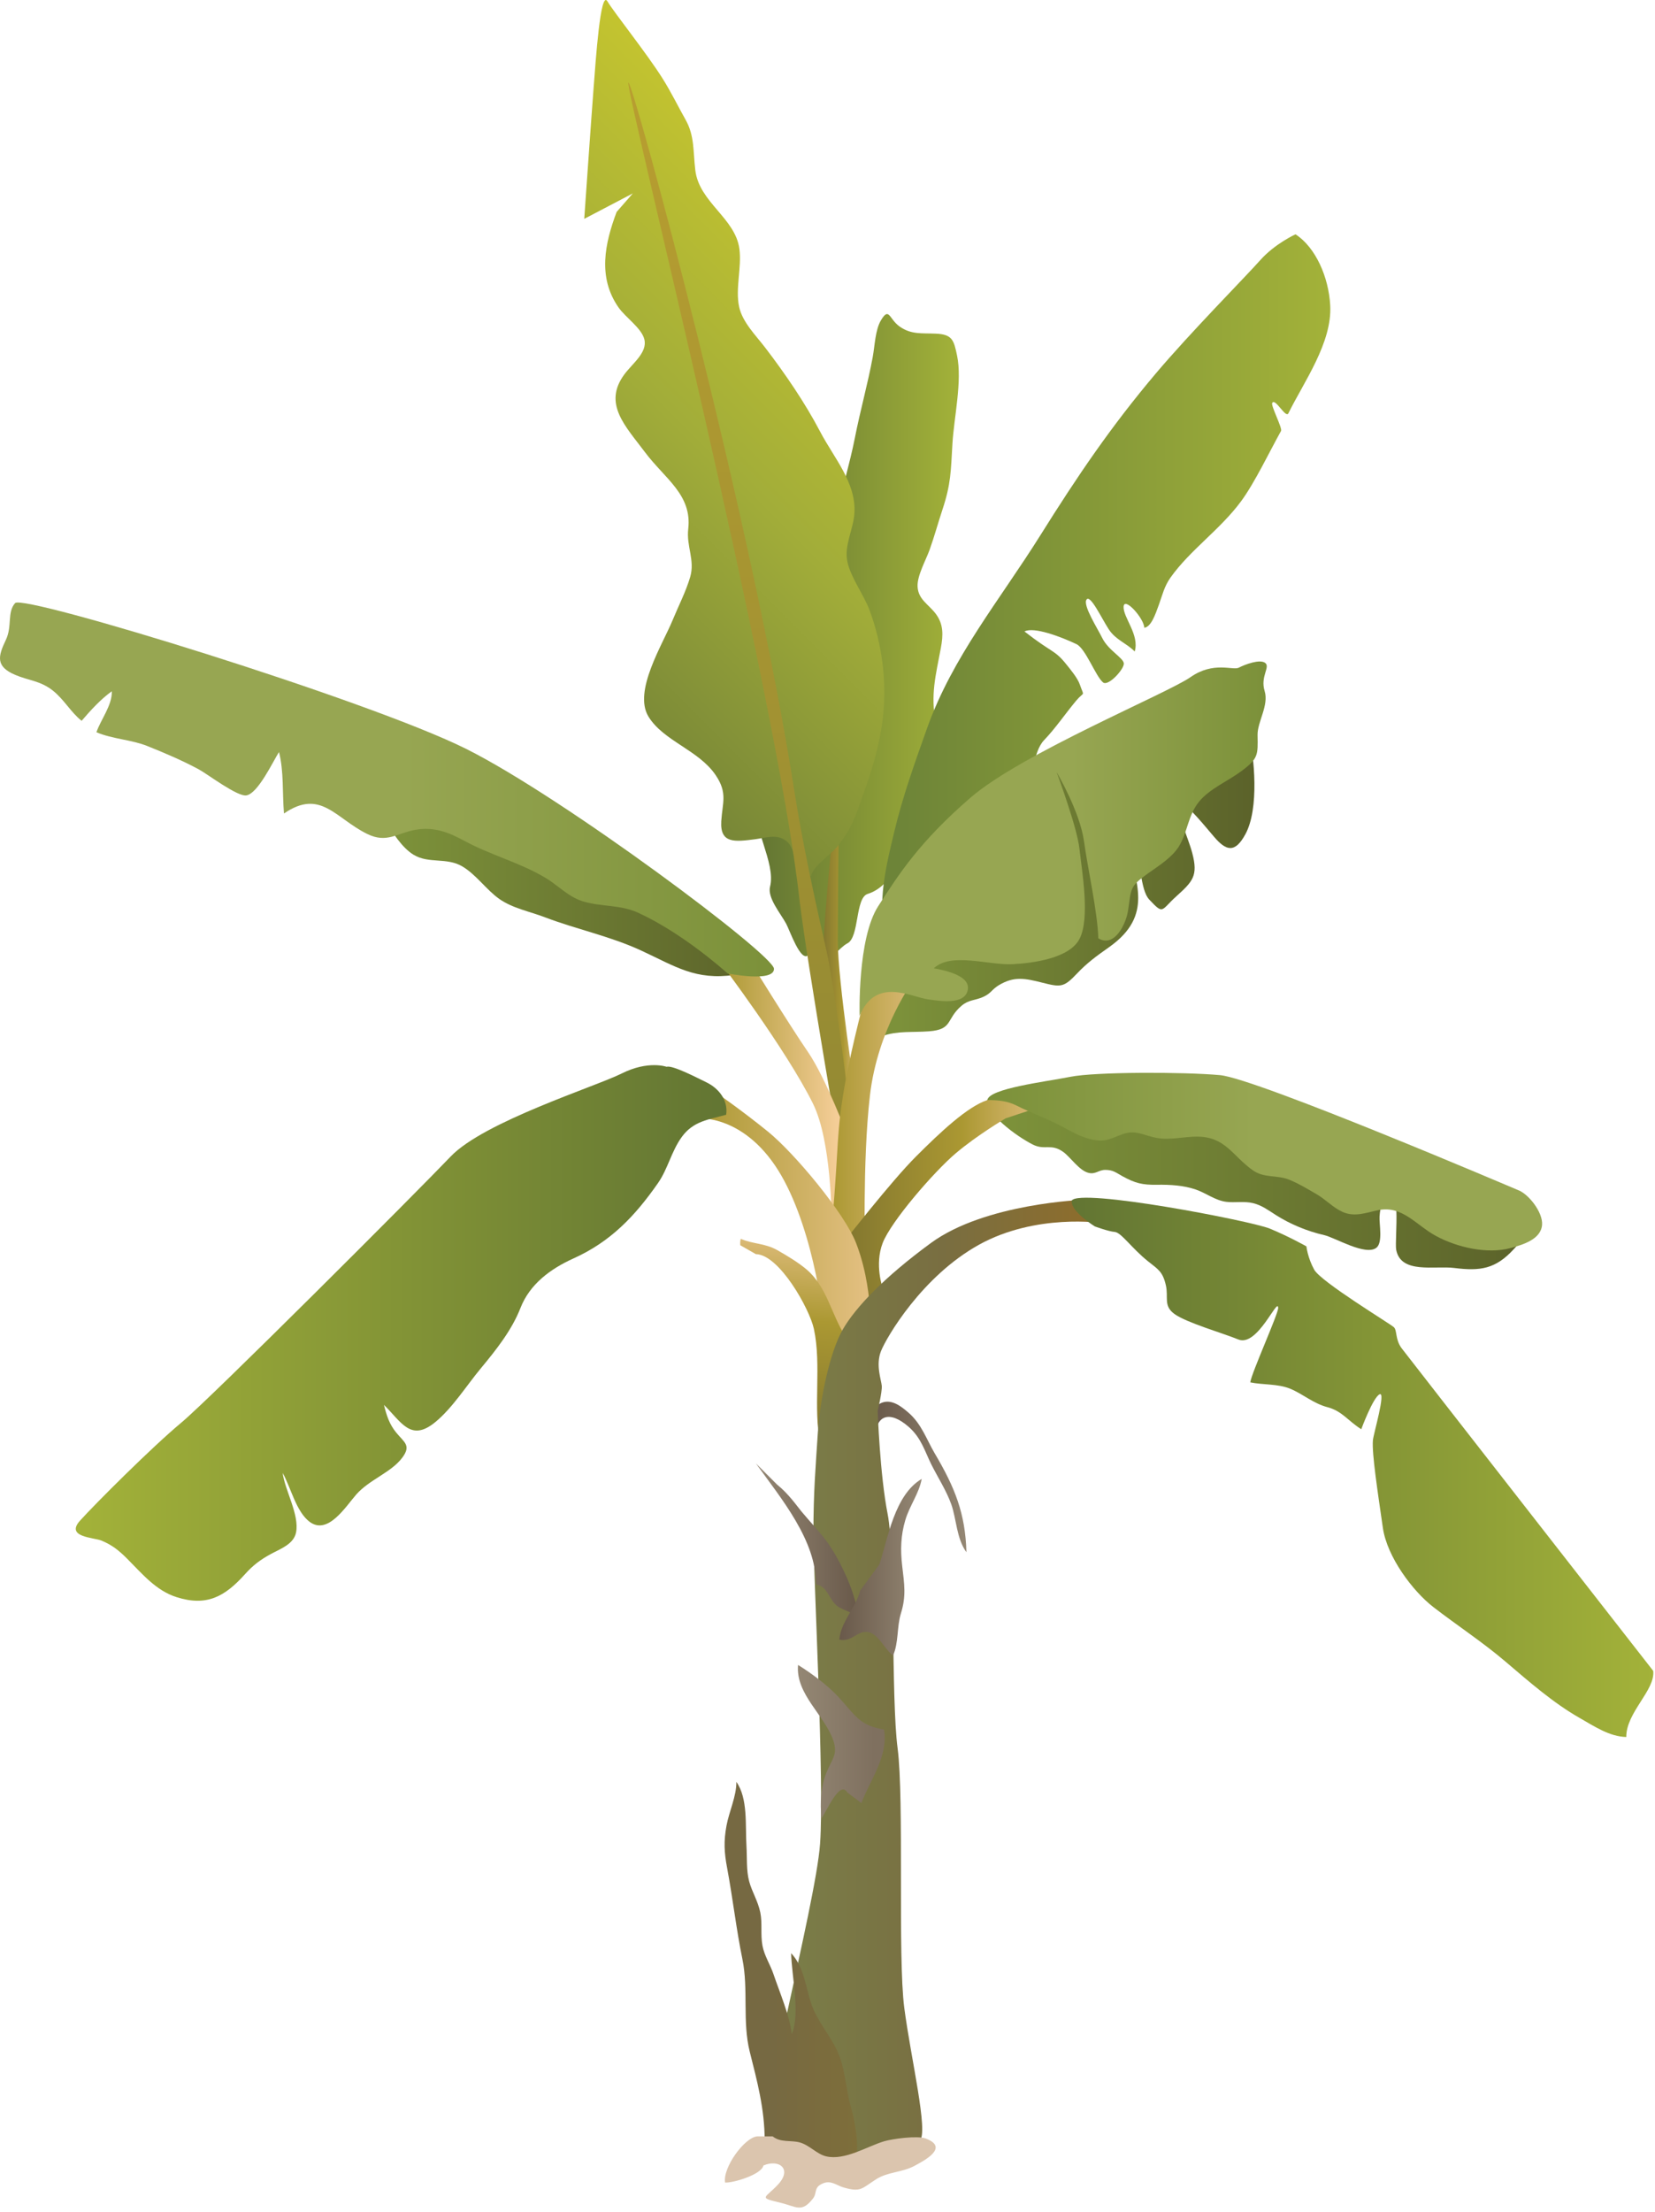 
        <svg xmlns:rdf="http://www.w3.org/1999/02/22-rdf-syntax-ns#" xmlns="http://www.w3.org/2000/svg" xmlns:cc="http://creativecommons.org/ns#" xmlns:xlink="http://www.w3.org/1999/xlink" xmlns:dc="http://purl.org/dc/elements/1.1/" x="0px" y="0px" width="375" height="501" viewBox="0 0 375 501" xml:space="preserve">
            <title>Banana tree 1</title>
            <desc xmlns:ian_image_library="https://ian.umces.edu/media-library/">
                <ian_image_library:title>Banana tree 1</ian_image_library:title>
                <ian_image_library:descr>Illustration of a banana tree</ian_image_library:descr>
                <ian_image_library:scene>
                    <ian_image_library:contains>banana, tree, herbaceous, plant, vascular, Magnoliophyta, angiosperm, flowering, Liliopsida, monocot, Zingiberidae, Zingiberales, Musaceae, Musa, acuminata, edible, food, commercial, cultivar, tropical, fruit</ian_image_library:contains>
                    <ian_image_library:when>2011-05-18</ian_image_library:when>
                </ian_image_library:scene>
            </desc>
            
<defs>
</defs>
<linearGradient id="ian_symbols_2a43e8e17d6656b4598f9b1bdc8baa62" gradientUnits="userSpaceOnUse" x1="198.183" y1="334.517" x2="218.98" y2="334.517">
	<stop  offset="0" style="stop-color:#69594A"/>
	<stop  offset="0.97" style="stop-color:#938673"/>
</linearGradient>
<path fill="url(#ian_symbols_2a43e8e17d6656b4598f9b1bdc8baa62)" d="M198.37,323.549c0-1.659-0.822-4.63,0.979-5.625c2.487-1.37,4.911,0.674,6.426,1.967
	c3.055,2.608,4.166,6.148,6.025,9.293c4.574,7.74,6.939,13.602,7.179,22.38c-2.256-3.077-2.271-7.607-3.43-10.847
	c-1.13-3.15-3.015-6.019-4.505-9.002c-1.506-3.012-2.28-6.027-5.144-8.541c-4.396-3.858-7.477-2.546-7.531,2.251V323.549z"/>
<linearGradient id="ian_symbols_f3eb8d956587fb84c5588cf09463e456" gradientUnits="userSpaceOnUse" x1="171.327" y1="144.351" x2="217.254" y2="144.351">
	<stop  offset="0" style="stop-color:#627533"/>
	<stop  offset="1" style="stop-color:#A3B239"/>
</linearGradient>
<path fill="url(#ian_symbols_f3eb8d956587fb84c5588cf09463e456)" d="M183.055,216.396c-1.705,1.37-4.094-5.637-4.915-7.168c-1.245-2.318-4.298-5.862-3.657-8.411
	c1.378-5.483-4.358-13.692-2.925-19.38c1.859-7.378,13.458-8.567,14.488-16.354c1.142-8.634,0.987-17.612,1.905-26.266
	c0.769-7.246,0.987-14.659,1.881-21.83c0.769-6.158,2.684-11.736,3.848-17.699c1.212-6.206,2.948-12.333,4.07-18.43
	c0.466-2.529,0.571-6.161,1.862-8.314c1.89-3.153,1.813-0.28,4.247,1.424c2.634,1.845,4.991,1.461,8.19,1.6
	c3.745,0.163,4.077,1.475,4.811,4.979c1.203,5.744-0.703,14.031-1.046,19.873c-0.372,6.347-0.328,9.161-2.28,15.043
	c-0.982,2.958-1.797,5.989-2.897,9.056c-0.837,2.328-2.829,5.844-2.729,8.285c0.119,2.93,2.383,3.979,4.045,6.118
	c1.88,2.419,1.77,4.951,1.235,7.824c-1.146,6.166-2.406,10.618-1.15,16.944c2.232,11.236-6.109,14.197-7.022,25.426
	c-0.425,5.232-3.206,11.726-8.41,13.347c-2.867,0.893-1.851,9.818-4.607,11.204c-1.761,0.886-4.099,4.328-5.556,3.86
	L183.055,216.396z"/>
<linearGradient id="ian_symbols_dde3099175364924b5328d187d462048" gradientUnits="userSpaceOnUse" x1="186.444" y1="211.312" x2="193.975" y2="211.312">
	<stop  offset="0" style="stop-color:#82762F"/>
	<stop  offset="0.618" style="stop-color:#AB9832"/>
	<stop  offset="1" style="stop-color:#DAB975"/>
</linearGradient>
<path fill="url(#ian_symbols_dde3099175364924b5328d187d462048)" d="M190.209,173.093c0,0-0.376,30.5-0.376,39.914s4.142,35.772,4.142,35.772l-3.766,0.753
	c0,0-3.766-22.969-3.766-32.006S190.209,173.093,190.209,173.093z"/>
<linearGradient id="ian_symbols_2544319ed3253554e964dad2ad8dddb0" gradientUnits="userSpaceOnUse" x1="199.898" y1="132.526" x2="301.434" y2="132.526">
	<stop  offset="0.03" style="stop-color:#6D8438"/>
	<stop  offset="1" style="stop-color:#A3B239"/>
</linearGradient>
<path fill="url(#ian_symbols_2544319ed3253554e964dad2ad8dddb0)" d="M293.545,53.069c4.587,2.974,7.513,9.726,7.864,16.082c0.473,8.462-5.974,17.343-9.475,24.455
	c-0.608,1.235-2.998-3.58-3.667-2.333c-0.337,0.627,2.352,5.705,2,6.333c-2.519,4.506-5.959,11.725-9.028,15.891
	c-4.768,6.47-11.554,11.036-16.009,17.305c-1.426,2.006-1.832,3.924-2.649,6.181c-0.791,2.184-1.758,5.023-3.302,5.195
	c-0.054-2.124-4.581-7.179-4.688-4.751c-0.108,2.426,3.658,6.39,2.518,10.128c-1.91-1.937-4.325-2.617-5.897-5.051
	c-1.706-2.637-4.177-7.96-5.03-6.682c-0.854,1.275,2.502,6.5,3.568,8.671c1.372,2.794,4.78,4.487,4.894,5.76
	c0.115,1.272-3.525,5.282-4.707,4.308c-1.684-1.387-3.953-7.684-6.024-8.669c-3.56-1.693-9.696-4.003-11.776-2.868
	c6.278,4.903,6.794,4.113,9.389,7.334c0.953,1.186,2.631,3.174,3.149,4.682c1.028,2.991,1.083,1.377-0.84,3.671
	c-2.384,2.855-4.736,6.307-7.232,8.896c-2.668,2.767-2.443,9.045-4.333,12c-2.011,3.142-6.457,3.386-9,6.333
	c-2.946,3.411-4.406,4.252-5.927,8.186c-2.395,6.2-7.874,10.468-12.771,15.056c-1.069,1.004-2.265,1.943-3.378,2.802
	c-2.961-6.172-0.125-17.058,1.43-23.577c1.893-7.93,4.671-15.728,7.455-23.52c5.769-16.152,16.474-28.994,25.652-43.648
	c8.44-13.478,15.975-24.583,26.095-36.575c7.908-9.368,20.384-21.963,23.705-25.713C288.85,55.2,293.545,53.069,293.545,53.069z"/>
<linearGradient id="ian_symbols_4199b5a0866476e4892b58192a59e0e5" gradientUnits="userSpaceOnUse" x1="117.248" y1="142.452" x2="198.541" y2="61.159">
	<stop  offset="0" style="stop-color:#788737"/>
	<stop  offset="0.521" style="stop-color:#A2AD39"/>
	<stop  offset="1" style="stop-color:#C4C42F"/>
</linearGradient>
<path fill="url(#ian_symbols_4199b5a0866476e4892b58192a59e0e5)" d="M137.627,0.292c1.574,2.621,8.881,11.746,12.467,17.429c1.979,3.14,3.502,6.297,5.255,9.411
	c2.059,3.658,1.68,7.14,2.199,11.43c0.88,7.263,9.061,10.84,9.987,17.798c0.565,4.227-0.96,9.003-0.053,13.161
	c0.753,3.457,3.755,6.414,5.938,9.266c4.533,5.925,9,12.464,12.436,19.019c3.083,5.882,8.139,11.488,7.748,18.346
	c-0.215,3.769-2.407,7.395-1.583,11.139c0.781,3.56,3.686,7.42,4.95,10.764c2.873,7.598,4.064,16.525,3.044,24.759
	c-0.952,7.695-3.204,13.754-5.783,20.953c-1.036,2.887-2.299,5.142-4.312,7.732c-1.68,2.165-5.576,4.462-6.158,6.961l-2.098-1.572
	c-2.09-1.33-1.324-4.72-3.526-6.435c-2.121-1.65-4.698-0.671-6.96-0.381c-4.683,0.6-8.053,1.056-7.747-4.077
	c0.251-4.188,1.493-6.379-1.296-10.471c-3.858-5.663-11.819-7.691-15.202-13.224c-3.503-5.73,3.199-16.302,5.502-21.901
	c1.278-3.109,2.964-6.372,3.945-9.686c1.142-3.854-0.894-6.941-0.435-10.92c0.896-7.762-5.312-11.372-9.802-17.374
	c-4.41-5.896-9.563-10.936-4.704-17.579c1.838-2.514,5.319-4.988,4.56-7.993c-0.647-2.559-4.274-4.944-5.867-7.237
	c-4.741-6.827-3.092-14.454-0.409-21.611l3.67-4.194l-11.009,5.767c0,0,1.574-22.543,2.097-29.358
	C135.006,13.397,136.053-2.33,137.627,0.292z"/>
<linearGradient id="ian_symbols_6fde2029831f8f04c118f51364ab1ccf" gradientUnits="userSpaceOnUse" x1="167.603" y1="264.593" x2="167.603" y2="18.709">
	<stop  offset="0.042" style="stop-color:#948A33"/>
	<stop  offset="1" style="stop-color:#B89E30"/>
</linearGradient>
<path fill="url(#ian_symbols_6fde2029831f8f04c118f51364ab1ccf)" d="M142.388,18.709c1.129,0,28.241,100.161,37.654,160.785c2.636,16.568,6.778,33.513,7.531,37.278
	c0.64,3.198,2.889,16.209,5.271,37.655l-1.883,10.166c0,0-7.907-45.185-9.79-60.624C175.901,155.772,141.258,18.709,142.388,18.709z
	"/>
<linearGradient id="ian_symbols_61f202d3ef858fb401d62daeac7912e0" gradientUnits="userSpaceOnUse" x1="87.304" y1="203.484" x2="173.281" y2="203.484">
	<stop  offset="0.042" style="stop-color:#7C913A"/>
	<stop  offset="1" style="stop-color:#5B622A"/>
</linearGradient>
<path fill="url(#ian_symbols_61f202d3ef858fb401d62daeac7912e0)" d="M87.304,185.876c1.536,2.522,3.726,6.107,6.423,7.732c3.438,2.071,7.463,0.528,11.018,2.623
	c3.133,1.844,5.441,5.291,8.378,7.366c2.996,2.116,6.888,2.842,10.368,4.167c7.197,2.742,14.773,4.266,21.89,7.573
	c7.74,3.598,12.225,6.722,21.003,5.475c2.175-0.31,5.211,0.232,6.897-1.384l-59.24-33.029L87.304,185.876z"/>
<linearGradient id="ian_symbols_efe5c4ac72ab8ae4f5ad51a0c1dfebb8" gradientUnits="userSpaceOnUse" x1="200.019" y1="200.097" x2="284.235" y2="200.097">
	<stop  offset="0.042" style="stop-color:#7C913A"/>
	<stop  offset="1" style="stop-color:#5B622A"/>
</linearGradient>
<path fill="url(#ian_symbols_efe5c4ac72ab8ae4f5ad51a0c1dfebb8)" d="M200.019,234.632c3.38-1.19,6.697-0.761,10.485-1.049c5.461-0.417,3.786-2.699,7.341-5.765
	c1.611-1.388,3.017-1.194,4.833-1.982c1.931-0.838,1.98-1.702,3.685-2.723c3.418-2.044,5.886-1.536,9.83-0.54
	c4.188,1.058,4.855,1.087,7.862-2.097c2.259-2.395,4.498-4.014,7.21-5.923c10.488-7.382,5.517-14.966,5.028-22.256
	c2.56,2.459,1.891,9.099,4.143,11.484c3.268,3.461,2.563,2.429,6.047-0.721c3.753-3.396,5.045-4.655,3.668-9.843
	c-1.101-4.139-3.214-7.528-2.921-12.005c3.014,2.423,5.442,5.494,7.873,8.334c2.716,3.169,4.71,3.793,7.107-0.642
	c3.118-5.769,2.063-17.393,0.63-23.343l-44.308,7.782l-35.646,47.695L200.019,234.632z"/>
<linearGradient id="ian_symbols_e745de1325a168846168a3e2af7da36e" gradientUnits="userSpaceOnUse" x1="223.707" y1="268.125" x2="347.841" y2="268.125">
	<stop  offset="0.042" style="stop-color:#7C913A"/>
	<stop  offset="1" style="stop-color:#5B622A"/>
</linearGradient>
<path fill="url(#ian_symbols_e745de1325a168846168a3e2af7da36e)" d="M223.722,249.155c-0.376,3.012,6.441,8.122,10.27,10.064c2.772,1.404,4.136-0.336,6.958,1.71
	c1.6,1.162,3.614,4.239,5.744,4.728c1.58,0.363,2.243-0.691,3.764-0.687c1.771,0.006,2.415,0.631,3.849,1.422
	c2.934,1.618,4.564,1.998,7.824,1.947c3.083-0.048,6.047,0.147,8.753,1.057c2.406,0.809,4.445,2.497,6.979,2.811
	c1.967,0.244,4.095-0.197,6.097,0.305c2.034,0.511,3.412,1.601,5.188,2.72c3.313,2.09,7.077,3.641,10.922,4.517
	c2.398,0.546,9.33,4.759,11.793,2.863c1.522-1.173,0.616-5.386,0.726-7.098c0.139-2.193,0.835-4.133,0.819-6.335
	c4.461-2.967,2.537,11.652,2.947,13.864c1.034,5.572,8.721,3.58,13.178,4.144c5.907,0.746,9.354,0.217,13.453-4.245
	c2.437-2.653,7.533-7.809,3.115-10.816l-36.901-9.79C309.198,262.334,224.099,246.143,223.722,249.155z"/>
<linearGradient id="ian_symbols_362f75764f001c04f907cbf544fd5963" gradientUnits="userSpaceOnUse" x1="163.102" y1="247" x2="192.092" y2="247">
	<stop  offset="0" style="stop-color:#AB9832"/>
	<stop  offset="1" style="stop-color:#FBD2A0"/>
</linearGradient>
<path fill="url(#ian_symbols_362f75764f001c04f907cbf544fd5963)" d="M188.578,276.768c-0.251-0.878-0.093-18.22-4.394-26.86c-6.165-12.386-21.082-32.079-21.082-32.079
	l6.564-0.597c0,0,9.246,14.978,13.388,21.003s9.037,19.204,9.037,19.204L188.578,276.768z"/>
<linearGradient id="ian_symbols_65e572dace5c53d4b51c7cce10d35807" gradientUnits="userSpaceOnUse" x1="188.578" y1="253.603" x2="207.154" y2="253.603">
	<stop  offset="0" style="stop-color:#AB9832"/>
	<stop  offset="1" style="stop-color:#DAB975"/>
</linearGradient>
<path fill="url(#ian_symbols_65e572dace5c53d4b51c7cce10d35807)" d="M207.154,221.792c0,0-8.285,11.046-10.042,26.358s-1.003,35.899-1.255,37.153
	c-0.251,1.255-7.279-8.535-7.279-8.535c1.574-18.425,0.89-19.714,2.761-30.625c1.506-8.786,5.272-22.844,5.272-22.844
	L207.154,221.792z"/>
<linearGradient id="ian_symbols_adeec155c313e624218b02fe10591cee" gradientUnits="userSpaceOnUse" x1="191.339" y1="274.379" x2="234.642" y2="274.379">
	<stop  offset="0" style="stop-color:#82762F"/>
	<stop  offset="0.618" style="stop-color:#AB9832"/>
	<stop  offset="1" style="stop-color:#DAB975"/>
</linearGradient>
<path fill="url(#ian_symbols_adeec155c313e624218b02fe10591cee)" d="M223.722,249.155c-4.519,1.506-10.543,7.154-16.191,12.802
	c-5.648,5.648-16.192,19.204-16.192,19.204l3.766,18.827l4.895-8.284c0,0-1.883-5.271,0-10.166
	c1.883-4.896,11.673-16.192,16.568-20.334c4.895-4.142,11.296-7.907,11.296-7.907l6.778-2.26
	C234.642,251.038,228.241,247.649,223.722,249.155z"/>
<linearGradient id="ian_symbols_328a39f3cccb3b64c1e61f77fa3756b9" gradientUnits="userSpaceOnUse" x1="157.073" y1="277.408" x2="196.987" y2="277.408">
	<stop  offset="0" style="stop-color:#AB9832"/>
	<stop  offset="1" style="stop-color:#E4C082"/>
</linearGradient>
<path fill="url(#ian_symbols_328a39f3cccb3b64c1e61f77fa3756b9)" d="M157.073,253.297c0,0,10.167-1.507,18.451,10.543c8.284,12.05,11.296,34.266,10.92,36.901
	s2.259,7.154,3.766,6.778c1.506-0.377,6.778-12.427,6.778-12.427s-0.376-6.777-3.012-13.555
	c-2.636-6.778-13.933-20.334-19.957-25.229c-6.025-4.895-12.049-9.037-12.049-9.037L157.073,253.297z"/>
<linearGradient id="ian_symbols_f36e7ca1859e0e448507c0be1dffc881" gradientUnits="userSpaceOnUse" x1="180.128" y1="326.645" x2="184.034" y2="282">
	<stop  offset="0" style="stop-color:#82762F"/>
	<stop  offset="0.618" style="stop-color:#AB9832"/>
	<stop  offset="1" style="stop-color:#DAB975"/>
</linearGradient>
<path fill="url(#ian_symbols_f36e7ca1859e0e448507c0be1dffc881)" d="M171.259,284.049c5.289,0.079,12.182,12.379,13.163,16.957c1.77,8.266-0.256,17.794,1.473,26.143
	c4.843,0.498,9.296-5.736,10.858-9.574c2.856-7.02-2.056-9.971-5.3-15.062c-3.127-4.905-4.067-11.019-8.647-14.949
	c-1.889-1.619-4.514-3.183-6.64-4.395c-2.867-1.636-5.54-1.365-8.321-2.586c-0.147,0.485-0.146,0.947-0.102,1.456L171.259,284.049z"
	/>
<linearGradient id="ian_symbols_ef582b7bb70bc0b45de2c61907236bbb" gradientUnits="userSpaceOnUse" x1="173.346" y1="380.894" x2="249.704" y2="380.894">
	<stop  offset="0.018" style="stop-color:#7A7F49"/>
	<stop  offset="0.527" style="stop-color:#796E41"/>
	<stop  offset="1" style="stop-color:#8F6D2A"/>
</linearGradient>
<path fill="url(#ian_symbols_ef582b7bb70bc0b45de2c61907236bbb)" d="M185.314,324.464c0.503-7.782,2.759-18.326,5.648-23.346c2.889-5.021,9.396-11.841,19.957-19.58
	c12.332-9.037,34.642-9.791,34.642-9.791l4.142,5.271c0,0-14.938-2.259-27.864,4.896s-20.963,20.962-22.216,24.099
	c-1.253,3.138,0.078,6.572,0.178,7.891c0.1,1.317-0.931,5.665-0.931,5.665s0.5,14.435,2.259,23.347s0.754,41.545,2.261,53.093
	c1.506,11.548,0,47.193,1.506,58.741c1.506,11.548,5.522,28.115,3.514,30.123s-8.016,5.169-17.053,5.169s-14.577-3.161-17.589-4.667
	c-3.013-1.506,11.045-53.721,12.049-67.778s-1.506-60.747-1.506-70.288C184.311,337.768,184.812,332.247,185.314,324.464z"/>
<linearGradient id="ian_symbols_6c2d8a996b5edb443d384a8d46f7bc07" gradientUnits="userSpaceOnUse" x1="242.821" y1="332.344" x2="374.62" y2="332.344">
	<stop  offset="0" style="stop-color:#627533"/>
	<stop  offset="1" style="stop-color:#A3B239"/>
</linearGradient>
<path fill="url(#ian_symbols_6c2d8a996b5edb443d384a8d46f7bc07)" d="M374.592,378.435c0.517,4.37-6.138,9.399-6.1,14.984c-3.81-0.093-7.219-2.405-10.592-4.329
	c-5.959-3.397-11.416-8.184-16.822-12.786c-5.175-4.405-10.981-8.205-16.302-12.315c-4.679-3.616-10.49-11.366-11.437-17.937
	c-1.177-8.187-2.511-16.818-2.259-19.83c0.12-1.44,3.012-11.172,1.506-10.418c-1.506,0.753-4.142,7.907-4.142,7.907
	c-3.083-1.955-4.311-4.105-7.656-4.994c-3.248-0.861-5.497-2.95-8.412-4.167c-2.805-1.169-6.158-0.855-9.083-1.456
	c0.301-2.199,6.365-15.531,6.323-16.871c-0.08-2.578-4.693,8.953-9.037,7.154c-3.354-1.389-11.711-3.784-14.448-5.76
	c-2.589-1.869-1.322-3.734-1.968-6.541c-0.711-3.086-1.746-3.571-4.029-5.396c-3.727-2.977-6.068-6.529-7.544-6.654
	c-1.475-0.125-4.519-1.254-4.519-1.254s-5.523-3.39-5.241-5.837c1.695-2.918,40.636,4.58,44.903,6.338
	c4.268,1.758,8.284,4.018,8.284,4.018s0.252,2.511,1.758,5.271c1.507,2.761,17.321,12.301,18.074,13.054s0.25,2.76,1.757,4.769
	C319.113,307.395,374.592,378.435,374.592,378.435z"/>
<linearGradient id="ian_symbols_06fb7962e0a469f4219c6e373c611636" gradientUnits="userSpaceOnUse" x1="349.423" y1="263.097" x2="223.723" y2="263.097">
	<stop  offset="0.521" style="stop-color:#97A652"/>
	<stop  offset="0.988" style="stop-color:#7C913A"/>
</linearGradient>
<path fill="url(#ian_symbols_06fb7962e0a469f4219c6e373c611636)" d="M223.722,249.155c4.863,0.003,6.079,1.04,7.907,1.882c2.595,1.197,5.301,2.261,7.803,3.493
	c2.479,1.222,4.629,2.676,7.259,3.378c3.352,0.893,4.457,0.225,7.438-0.938c3.18-1.24,4.868,0.209,8,0.762
	c3.071,0.543,6.012-0.293,9.037-0.293c6.521,0,7.938,4.234,12.719,7.634c2.493,1.774,5.398,1.027,8.076,2.063
	c2.126,0.822,4.495,2.262,6.421,3.379c1.977,1.146,3.703,3.028,5.817,3.973c2.771,1.237,5.35,0.169,8.094-0.397
	c5.454-1.124,8.589,3.419,13.085,5.85c4.768,2.577,11.617,4.179,16.944,2.719c2.604-0.715,6.833-1.892,7.09-5.253
	c0.217-2.827-3.101-7.081-5.573-7.916c0,0-59.117-25.229-67.401-25.982c-8.284-0.753-28.241-0.753-33.889,0.376
	C236.901,245.013,224.099,246.52,223.722,249.155z"/>
<linearGradient id="ian_symbols_ec90163a6083aeb4817c7276d93101e6" gradientUnits="userSpaceOnUse" x1="0" y1="178.815" x2="175.378" y2="178.815">
	<stop  offset="0.521" style="stop-color:#97A652"/>
	<stop  offset="0.988" style="stop-color:#7C913A"/>
</linearGradient>
<path fill="url(#ian_symbols_ec90163a6083aeb4817c7276d93101e6)" d="M3.423,136.596c-1.863,2.098-0.599,5.22-2.112,8.374c-1.772,3.692-2.329,5.976,2.112,7.876
	c3.008,1.287,5.692,1.319,8.52,3.542c2.573,2.024,4.185,5.039,6.554,6.866c2.015-2.354,4.385-4.946,6.837-6.684
	c0.126,3.146-2.542,6.471-3.483,9.28c3.767,1.58,7.884,1.653,11.57,3.135c3.871,1.556,7.698,3.172,11.549,5.228
	c2.056,1.097,8.847,6.316,10.892,5.933c2.633-0.491,6.003-7.707,7.356-9.813c1.117,4.36,0.74,9.248,1.125,13.917
	c8.324-5.692,11.605,1.075,18.881,4.642c4.431,2.171,6.721-0.199,10.867-0.944c4.33-0.78,7.724,0.653,11.167,2.517
	c6.056,3.279,12.514,4.873,18.364,8.373c2.959,1.771,5.23,4.413,8.767,5.404c4.154,1.167,8.202,0.656,12.174,2.476
	c7.125,3.264,14.552,8.703,20.329,13.762c0,0,10.486,2.097,10.486-1.049c0-3.146-47.707-38.794-69.726-49.804
	S5.287,134.499,3.423,136.596z"/>
<linearGradient id="ian_symbols_6e1059f72ef485440907ed9ddfa5fce1" gradientUnits="userSpaceOnUse" x1="164.608" y1="301.902" x2="17.17" y2="301.902">
	<stop  offset="0" style="stop-color:#627533"/>
	<stop  offset="1" style="stop-color:#A3B239"/>
</linearGradient>
<path fill="url(#ian_symbols_6e1059f72ef485440907ed9ddfa5fce1)" d="M18.128,344.421c-3.389,3.766,3.167,3.792,4.894,4.52c2.304,0.97,3.832,2.133,5.742,4.048
	c3.489,3.494,6.566,7.258,11.223,8.743c6.844,2.182,10.955-0.105,15.522-5.187c1.845-2.05,3.491-3.287,5.901-4.595
	c2.128-1.154,5.158-2.206,5.678-4.885c0.776-4.005-2.558-9.584-3.038-13.453c1.826,3.223,3.051,8.816,6.137,11.09
	c4.136,3.044,8.156-3.506,10.54-6.214c2.998-3.403,7.93-4.967,10.451-8.376c2.039-2.758,0.395-3.445-1.414-5.657
	c-1.549-1.897-2.168-3.854-2.765-6.259c3.991,3.925,6.064,8.446,11.605,3.923c3.899-3.185,7.083-8.275,10.374-12.236
	c3.5-4.214,7.012-8.659,8.955-13.64c2.108-5.4,6.784-8.86,12.02-11.223c8.4-3.789,13.879-9.528,19.122-17.037
	c2.297-3.29,3.039-7.242,5.456-10.536c2.624-3.572,6.086-3.861,10.008-4.97c0.494-3.279-1.684-6.007-4.538-7.371
	c-1.765-0.844-7.632-3.932-8.952-3.483c0,0-4.142-1.506-10.167,1.506c-6.024,3.012-31.253,10.92-38.784,18.827
	s-54.223,54.6-61,60.247C34.319,327.853,21.517,340.656,18.128,344.421z"/>
<linearGradient id="ian_symbols_d5cd82b7a1706774e942715fa2134603" gradientUnits="userSpaceOnUse" x1="194.761" y1="189.946" x2="287.033" y2="189.946">
	<stop  offset="0.521" style="stop-color:#97A652"/>
	<stop  offset="0.988" style="stop-color:#7C913A"/>
</linearGradient>
<path fill="url(#ian_symbols_d5cd82b7a1706774e942715fa2134603)" d="M280.705,151.218c-1.338,0.703-5.719-1.515-10.961,2.155s-38.269,17.301-49.804,27.262
	c-11.535,9.96-16.252,17.299-20.97,24.639c-4.719,7.339-4.192,24.797-4.192,24.797c3.67-8.912,11.599-4.24,15.609-3.71
	c2.181,0.29,8.413,1.465,8.922-2.327c0.425-3.175-5.494-4.315-7.719-4.72c3.865-3.689,12.395-0.672,17.786-0.933
	c4.61-0.222,12.931-1.299,15.234-5.739c2.435-4.695,0.528-15.406-0.028-20.473c-0.525-4.785-5.154-17.261-5.154-17.261
	s5.269,8.9,6.2,15.688c0.856,6.24,3.042,15.809,3.237,21.927c3.685,2.218,6.279-3.311,6.722-6.202
	c0.784-5.127,0.289-5.483,4.575-8.531c2.38-1.691,5.4-3.558,6.976-6.104c1.954-3.159,2.025-7.034,4.572-10.145
	c2.347-2.865,6.52-4.636,9.463-6.804c3.971-2.926,3.857-3.695,3.774-8.257c-0.054-3.005,2.614-6.709,1.598-9.987
	c-1.018-3.286,1.352-5.431,0.128-6.35S282.044,150.515,280.705,151.218z"/>
<linearGradient id="ian_symbols_b8366b7ee0914684f5138dd4adf55a13" gradientUnits="userSpaceOnUse" x1="194.276" y1="348.956" x2="171.288" y2="348.956">
	<stop  offset="0" style="stop-color:#69594A"/>
	<stop  offset="0.97" style="stop-color:#938673"/>
</linearGradient>
<path fill="url(#ian_symbols_b8366b7ee0914684f5138dd4adf55a13)" d="M171.288,331.467c5.792,8.047,13.675,17.438,13.595,27.38c2.536,0.528,2.801,2.853,4.307,4.445
	c1.443,1.527,3.93,1.549,5.081,3.152c0.177-4.672-3.917-13.01-6.562-16.789c-1.753-2.505-4.213-5.011-6.146-7.36
	c-1.031-1.253-2.909-3.988-5.501-6.056L171.288,331.467z"/>
<linearGradient id="ian_symbols_d55d9d48357e8634f166044dbaf2d5d7" gradientUnits="userSpaceOnUse" x1="190.177" y1="354.955" x2="208.841" y2="354.955">
	<stop  offset="0" style="stop-color:#69594A"/>
	<stop  offset="0.97" style="stop-color:#938673"/>
</linearGradient>
<path fill="url(#ian_symbols_d55d9d48357e8634f166044dbaf2d5d7)" d="M194.89,360.278c-0.94,3.813-4.362,7.015-4.712,11.08c3,0.658,4.209-2.368,6.81-1.641
	c2.2,0.615,3.589,4.027,5.37,5.228c1.275-2.831,0.846-6.533,1.77-9.496c1.227-3.932,0.794-6.565,0.302-10.741
	c-0.437-3.693-0.327-6.956,0.707-10.432c0.971-3.269,3.122-6.032,3.706-9.311c-6.121,3.586-7.652,13.392-9.576,19.345
	L194.89,360.278z"/>
<linearGradient id="ian_symbols_aa7220622e5f4884b5825a539db7e6a5" gradientUnits="userSpaceOnUse" x1="200.464" y1="394.461" x2="180.792" y2="394.461">
	<stop  offset="0.127" style="stop-color:#7F705F"/>
	<stop  offset="0.97" style="stop-color:#938673"/>
</linearGradient>
<path fill="url(#ian_symbols_aa7220622e5f4884b5825a539db7e6a5)" d="M195.184,408.374c1.846-5.014,6.187-10.61,5.111-16.647c-5.538-0.904-6.491-3.19-10.176-7.232
	c-2.521-2.765-6.257-5.501-9.287-7.396c-0.624,6.582,6.031,11.376,7.982,17.101c1.108,3.247-0.324,4.188-1.599,7.402
	c-1.25,3.152-1.406,6.619-1.103,10.225c1.103-1.278,4.118-8.807,5.888-5.838L195.184,408.374z"/>
<linearGradient id="ian_symbols_b631a50ef4d957e49157076364ae1a55" gradientUnits="userSpaceOnUse" x1="164.181" y1="447.488" x2="194.207" y2="447.488">
	<stop  offset="0.351" style="stop-color:#766942"/>
	<stop  offset="1" style="stop-color:#7E6E3A"/>
</linearGradient>
<path fill="url(#ian_symbols_b631a50ef4d957e49157076364ae1a55)" d="M173.265,484.873c0-7.312-1.741-13.598-3.39-20.205c-1.693-6.779-0.263-14.156-1.656-20.938
	s-2.164-13.701-3.462-20.636c-0.681-3.631-0.794-6.064-0.138-9.624c0.581-3.149,2.264-6.656,2.234-9.892
	c2.653,3.761,1.996,9.776,2.284,14.521c0.159,2.598-0.059,5.55,0.616,8.031c0.65,2.389,1.986,4.429,2.52,7.03
	c0.499,2.426,0.019,5.001,0.493,7.53c0.431,2.294,1.762,4.256,2.522,6.513c1.302,3.867,3.689,9.424,4.114,13.53
	c1.983-4.658-0.029-13.056-0.138-18.357c2.964,3.19,3.248,7.553,4.532,11.382c1.349,4.023,4.298,7.161,6.038,11.032
	c1.71,3.806,1.789,8.277,2.9,12.162c1.071,3.737,2.364,10.633,0.613,14.446L173.265,484.873z"/>
<path fill="#DBC5AE" d="M171.605,483.869c-2.9,0.205-7.906,7.117-7.306,10.468c1.875,0.095,8.289-1.831,8.678-3.868
	c3.517-1.525,6.625,0.767,3.291,4.333c-2.952,3.159-4.551,2.874,0.563,4.103c3.642,0.875,4.798,2.349,7.374-0.952
	c1.02-1.308,0.083-2.512,2.243-3.427c1.852-0.782,3.105,0.454,4.66,0.906c4.006,1.163,4.114,0.244,7.494-1.896
	c2.572-1.63,5.858-1.485,8.663-3.014c2.118-1.154,7.902-4.121,2.503-6.16c-1.89-0.713-7.548,0.059-9.444,0.624
	c-3.83,1.14-8.861,4.394-13.107,3.414c-2.142-0.494-3.733-2.505-5.975-3.148c-1.976-0.564-4.369,0.09-6.169-1.382H171.605z"/>
</svg>

